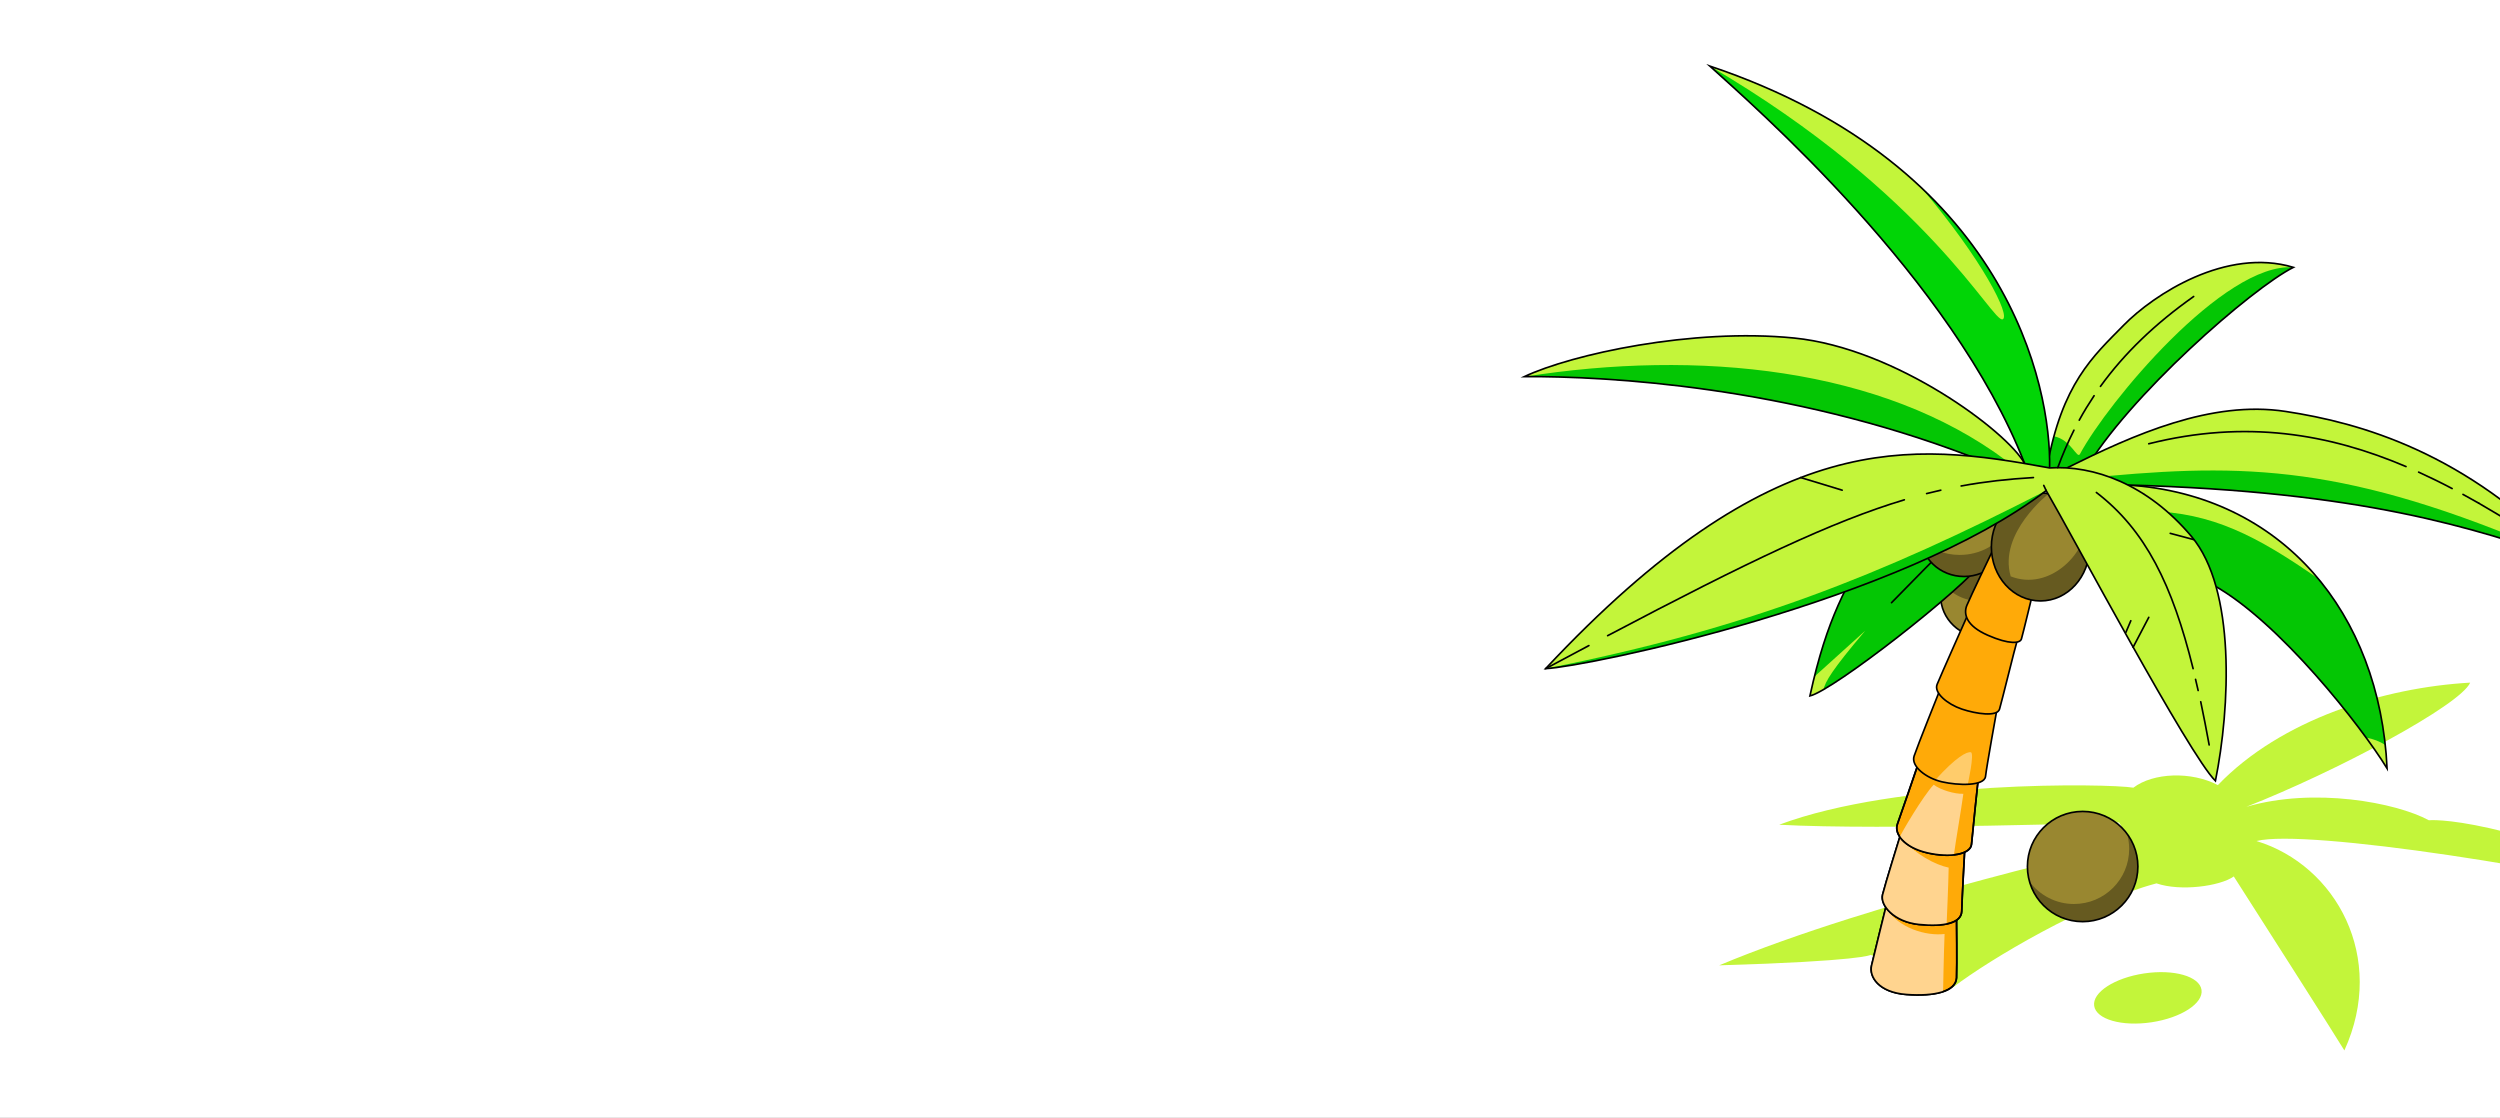 <svg width="492" height="220" viewBox="0 0 492 220" fill="none" xmlns="http://www.w3.org/2000/svg">
<rect x="0" y="0" width="492" height="220" fill="#333333" stroke="none"/>
<g clip-path="url(#clip0)">
<rect width="492" height="220" fill="white"/>
<path d="M384.354 194.306C391.528 188.803 410.616 177.505 424.402 173.846C429.087 175.475 436.931 174.407 439.608 172.484C441.91 176.063 460.623 205.39 461.372 206.726C469.725 188.43 459.739 170.294 444.079 165.513C453.689 163.055 505.651 171.095 533.385 178.387C491.73 160.01 477.997 161.426 477.997 161.426C471.518 157.927 455.402 154.882 442.071 158.782C459.659 151.891 484.181 138.803 486.135 134.342C469.136 135.304 448.924 141.554 436.476 154.508C431.256 151.757 423.733 152.051 419.851 155.016C415.006 154.188 373.565 153.52 350.141 162.307C370.406 163.429 417.04 161.853 417.04 161.853L419.396 165.887C419.396 165.887 369.148 177.051 338.335 189.979C366.444 189.151 368.158 187.922 368.158 187.922L384.354 194.306Z" fill="#C3F53A"/>
<path d="M403.361 92.088C403.709 76.275 395.196 32.739 336.488 13C344.974 20.692 384.22 54.747 398.435 91.206C400.122 92.755 403.361 92.088 403.361 92.088Z" fill="#01D605"/>
<path d="M409.866 181.378C415.868 181.378 420.734 176.523 420.734 170.534C420.734 164.545 415.868 159.69 409.866 159.69C403.863 159.69 398.997 164.545 398.997 170.534C398.997 176.523 403.863 181.378 409.866 181.378Z" fill="#665A20"/>
<path d="M402.852 92.007C405.77 75.474 411.954 70.105 417.924 64.016C423.894 57.926 438.136 48.657 451.333 52.611C443.195 56.724 418.754 77.958 410.08 92.969C402.879 93.61 402.852 92.007 402.852 92.007Z" fill="#C3F53A"/>
<path d="M404.217 85.864C403.709 87.734 403.254 89.764 402.852 92.007C402.852 92.007 402.852 93.61 410.053 92.969C418.727 77.958 443.195 56.724 451.307 52.611C437.654 51.649 414.792 79.187 409.331 89.363C408.768 90.405 407.59 86.505 404.217 85.864Z" fill="#04C604"/>
<path d="M390.537 125.502C395.298 125.502 399.157 121.819 399.157 117.275C399.157 112.732 395.298 109.049 390.537 109.049C385.777 109.049 381.917 112.732 381.917 117.275C381.917 121.819 385.777 125.502 390.537 125.502Z" fill="#998730"/>
<path d="M382.372 114.657C383.844 116.821 386.548 118.29 389.627 118.29C393.509 118.29 396.775 115.993 397.792 112.841C396.266 110.571 393.589 109.048 390.537 109.048C386.762 109.048 383.523 111.399 382.372 114.657Z" fill="#665A20"/>
<path d="M390.537 125.502C395.298 125.502 399.157 121.819 399.157 117.275C399.157 112.732 395.298 109.049 390.537 109.049C385.777 109.049 381.917 112.732 381.917 117.275C381.917 121.819 385.777 125.502 390.537 125.502Z" stroke="black" stroke-width="0.33" stroke-miterlimit="10"/>
<path d="M402.852 92.007C405.77 75.474 411.954 70.105 417.924 64.016C423.894 57.926 438.136 48.657 451.333 52.611C443.195 56.724 418.754 77.958 410.08 92.969C402.879 93.61 402.852 92.007 402.852 92.007Z" stroke="black" stroke-width="0.33" stroke-miterlimit="10"/>
<path d="M418.781 95.453C449.192 97.43 468.333 120.667 469.779 151.223C464.639 142.863 448.523 122.27 435.513 115.111C429.409 109.155 418.781 95.453 418.781 95.453Z" fill="#C3F53A"/>
<path d="M469.404 146.602C468.012 133.861 463.461 122.59 456.233 113.883C444.079 105.416 435.325 100.875 422.85 100.581C426.491 105.095 431.818 111.505 435.485 115.085C445.98 120.854 458.508 135.384 465.656 145.16C467.101 145.427 468.386 145.934 469.404 146.602Z" fill="#04C604"/>
<path d="M418.781 95.453C449.192 97.43 468.333 120.667 469.779 151.223C464.639 142.863 448.523 122.27 435.513 115.111C429.409 109.155 418.781 95.453 418.781 95.453Z" stroke="black" stroke-width="0.33" stroke-miterlimit="10"/>
<path d="M406.761 92.088C420.012 85.517 435.164 78.733 449.834 80.976C464.531 83.22 485.305 89.016 505.731 110.357C486.59 103.813 464.853 96.735 418.781 95.453C411.82 95.026 406.761 92.088 406.761 92.088Z" fill="#C3F53A"/>
<path d="M418.78 95.453C464.879 96.762 486.59 103.813 505.758 110.357C464.451 92.034 444.025 91.046 415.032 93.663L418.78 95.453Z" fill="#04C604"/>
<path d="M403.361 92.088C403.709 76.275 395.196 32.739 336.488 13C344.974 20.692 384.22 54.747 398.435 91.206C400.122 92.755 403.361 92.088 403.361 92.088Z" fill="#01D506"/>
<path d="M368.8 105.656C363.366 115.539 359.618 121.281 356.192 136.96C360.876 135.838 386.389 115.913 390.484 110.25C394.58 104.588 386.683 99.379 386.683 99.379L372.655 101.543L368.8 105.656Z" fill="#04C604"/>
<path d="M372.253 118.61C377.018 113.722 381.114 109.609 381.114 109.609" stroke="black" stroke-width="0.33" stroke-miterlimit="10" stroke-linecap="round"/>
<path d="M357.102 133.14C357.102 133.14 363.071 127.745 367.087 124.113C360.528 131.858 359.243 134.075 358.842 135.758C357.557 136.452 356.218 136.987 356.218 136.987L357.102 133.14Z" fill="#C3F53A"/>
<path d="M368.8 105.656C363.366 115.539 359.618 121.281 356.192 136.96C360.876 135.838 386.389 115.913 390.484 110.25C394.58 104.588 386.683 99.379 386.683 99.379L372.655 101.543L368.8 105.656Z" stroke="black" stroke-width="0.33" stroke-miterlimit="10"/>
<path d="M398.435 91.206C395.062 84.983 373.137 68.529 353.086 66.526C333.035 64.523 309.316 69.731 300 74.112C316.624 74.032 351.747 76.035 387.513 89.71C394.821 92.355 398.007 91.553 398.435 91.206Z" fill="#C3F53A"/>
<path d="M336.488 13C354.906 19.197 368.372 27.717 378.17 37.012C390.19 51.142 395.704 62.173 394.125 62.84C392.171 63.668 379.535 38.214 336.488 13Z" fill="#C3F53A"/>
<path d="M386.522 113.455C391.283 113.455 395.142 109.772 395.142 105.229C395.142 100.685 391.283 97.002 386.522 97.002C381.761 97.002 377.902 100.685 377.902 105.229C377.902 109.772 381.761 113.455 386.522 113.455Z" fill="#998730"/>
<path d="M385.665 109.208C382.64 109.208 379.882 108.06 377.955 106.244C378.464 110.33 382.104 113.482 386.521 113.482C391.287 113.482 395.142 109.796 395.142 105.255C395.142 104.881 395.115 104.534 395.061 104.16C393.268 107.152 389.734 109.208 385.665 109.208Z" fill="#665A20"/>
<path d="M386.522 113.455C391.283 113.455 395.142 109.772 395.142 105.229C395.142 100.685 391.283 97.002 386.522 97.002C381.761 97.002 377.902 100.685 377.902 105.229C377.902 109.772 381.761 113.455 386.522 113.455Z" stroke="black" stroke-width="0.33" stroke-miterlimit="10"/>
<path d="M387.513 89.737C351.747 76.035 316.624 74.058 300 74.138C334.213 68.716 370.353 72.349 394.821 90.645C391.823 90.645 387.513 89.737 387.513 89.737Z" fill="#04C604"/>
<path d="M398.435 91.206C395.062 84.983 373.137 68.529 353.086 66.526C333.035 64.523 309.316 69.731 300 74.112C316.624 74.032 351.747 76.035 387.513 89.71C394.821 92.355 398.007 91.553 398.435 91.206Z" stroke="black" stroke-width="0.33" stroke-miterlimit="10"/>
<path d="M406.761 92.088C420.012 85.517 435.164 78.733 449.834 80.976C464.531 83.22 485.305 89.016 505.731 110.357C486.59 103.813 464.853 96.735 418.781 95.453C411.82 95.026 406.761 92.088 406.761 92.088Z" stroke="black" stroke-width="0.33" stroke-miterlimit="10"/>
<path d="M403.361 92.088C403.709 76.275 395.196 32.739 336.488 13C344.974 20.692 384.22 54.747 398.435 91.206C400.122 92.755 403.361 92.088 403.361 92.088Z" stroke="black" stroke-width="0.33" stroke-miterlimit="10"/>
<path d="M371.129 178.547C371.129 178.547 368.826 187.842 368.318 190.032C367.809 192.196 369.71 195.321 375.198 195.721C380.686 196.122 384.916 195.16 385.049 192.436C385.156 189.712 385.049 181.111 385.049 181.111L371.129 178.547Z" fill="#FFAA08" stroke="black" stroke-width="0.33" stroke-miterlimit="10"/>
<path d="M375.171 195.721C378.062 195.935 380.632 195.748 382.399 195.16C382.399 195.16 382.533 187.735 382.694 183.809C379.107 184.236 373.592 182.714 371.102 178.574C371.102 178.574 368.8 187.869 368.291 190.059C367.809 192.196 369.71 195.321 375.171 195.721Z" fill="#FFD48F"/>
<path d="M371.129 178.547C371.129 178.547 368.826 187.842 368.318 190.032C367.809 192.196 369.71 195.321 375.198 195.721C380.686 196.122 384.916 195.16 385.049 192.436C385.156 189.712 385.049 181.111 385.049 181.111L371.129 178.547Z" stroke="black" stroke-width="0.33" stroke-miterlimit="10"/>
<path d="M373.887 164.711C373.887 164.711 370.996 174.006 370.487 176.09C369.978 178.173 372.736 181.432 377.635 181.939C382.561 182.447 386.014 181.672 386.068 179.322C386.121 176.971 386.63 167.703 386.63 167.703L373.887 164.711Z" fill="#FFAA08" stroke="black" stroke-width="0.33" stroke-miterlimit="10"/>
<path d="M373.993 164.872C377.152 168.21 380.74 170.16 383.497 170.748C383.47 173.339 383.095 181.859 383.095 181.859C381.676 182.153 379.803 182.179 377.661 181.966C372.735 181.458 370.005 178.173 370.513 176.116C371.022 174.06 373.913 164.738 373.913 164.738L373.993 164.872Z" fill="#FFD48F"/>
<path d="M373.887 164.711C373.887 164.711 370.996 174.006 370.487 176.09C369.978 178.173 372.736 181.432 377.635 181.939C382.561 182.447 386.014 181.672 386.068 179.322C386.121 176.971 386.63 167.703 386.63 167.703L373.887 164.711Z" stroke="black" stroke-width="0.33" stroke-miterlimit="10"/>
<path d="M377.259 151.036C377.259 151.036 374.074 160.358 373.404 162.201C372.735 164.043 374.689 166.768 379.267 167.836C383.845 168.905 387.834 168.103 387.994 166.154C388.155 164.204 389.279 153.653 389.279 153.653L377.259 151.036Z" fill="#FFAA08" stroke="black" stroke-width="0.33" stroke-miterlimit="10"/>
<path d="M380.552 154.428C378.438 156.645 374.047 164.15 373.887 164.711C375.814 166.474 377.099 168.237 384.514 168.29C384.943 165.165 385.933 159.53 386.388 156.218C384.729 156.298 381.891 155.47 380.552 154.428Z" fill="#FFD48F"/>
<path d="M377.259 151.036C377.259 151.036 374.074 160.358 373.404 162.201C372.735 164.043 374.689 166.768 379.267 167.836C383.845 168.905 387.834 168.103 387.994 166.154C388.155 164.204 389.279 153.653 389.279 153.653L377.259 151.036Z" stroke="black" stroke-width="0.33" stroke-miterlimit="10"/>
<path d="M381.516 136.426C381.516 136.426 377.366 146.789 376.697 148.792C376.028 150.796 379.053 153.146 382.185 153.867C385.317 154.588 390.511 154.749 390.752 152.799C390.966 150.849 392.893 140.192 392.893 140.192L381.516 136.426Z" fill="#FFAA08"/>
<path d="M380.874 153.493C384.943 148.979 387.084 147.884 387.861 148.044C388.637 148.205 387.245 154.401 387.245 154.401C387.245 154.401 383.042 154.588 380.874 153.493Z" fill="#FFCC6B"/>
<path d="M381.516 136.426C381.516 136.426 377.366 146.789 376.697 148.792C376.028 150.796 379.053 153.146 382.185 153.867C385.317 154.588 390.511 154.749 390.752 152.799C390.966 150.849 392.893 140.192 392.893 140.192L381.516 136.426Z" stroke="black" stroke-width="0.33" stroke-miterlimit="10"/>
<path d="M387.031 121.495C387.031 121.495 381.891 133.034 381.222 134.69C380.553 136.346 383.23 138.589 386.094 139.551C388.958 140.512 393.054 141.1 393.509 139.551C393.965 138.002 396.668 126.997 396.883 126.436C397.097 125.875 387.031 121.495 387.031 121.495Z" fill="#FFAA08" stroke="black" stroke-width="0.33" stroke-miterlimit="10"/>
<path d="M392.01 108.648C392.01 108.648 387.807 117.382 387.085 119.118C386.362 120.854 386.977 123.178 391.207 125.021C395.41 126.864 397.552 126.65 397.819 125.742C398.087 124.86 400.175 116.206 400.175 116.206L392.01 108.648Z" fill="#FFAA08" stroke="black" stroke-width="0.33" stroke-miterlimit="10"/>
<path d="M401.567 118.263C406.904 118.263 411.231 113.504 411.231 107.632C411.231 101.761 406.904 97.002 401.567 97.002C396.23 97.002 391.903 101.761 391.903 107.632C391.903 113.504 396.23 118.263 401.567 118.263Z" fill="#998730"/>
<path d="M403.2 97.136C402.664 97.029 402.129 96.975 401.593 96.975C396.239 96.975 391.929 101.73 391.929 107.606C391.929 113.482 396.266 118.236 401.593 118.236C406.948 118.236 411.258 113.482 411.258 107.606C411.258 106.137 410.99 104.721 410.481 103.439C410.481 108.941 403.28 116.393 395.704 113.429C393.214 104.908 403.2 97.136 403.2 97.136Z" fill="#665A20"/>
<path d="M401.567 118.263C406.904 118.263 411.231 113.504 411.231 107.632C411.231 101.761 406.904 97.002 401.567 97.002C396.23 97.002 391.903 101.761 391.903 107.632C391.903 113.504 396.23 118.263 401.567 118.263Z" stroke="black" stroke-width="0.33" stroke-miterlimit="10"/>
<path d="M403.361 92.088C375.975 87.066 349.017 83.727 304.177 131.591C312.663 131.137 374.074 118.423 402.692 96.548C407.939 105.576 430.854 148.659 435.994 153.68C438.912 139.177 440.01 115.966 431.309 105.603C422.582 95.213 411.954 91.527 403.361 92.088Z" fill="#C3F53A"/>
<path d="M304.177 131.591C312.663 131.137 374.074 118.423 402.692 96.548C369.925 113.322 343.824 123.739 304.177 131.591Z" fill="#04C604"/>
<path d="M403.361 92.088C375.975 87.066 349.017 83.727 304.177 131.591C312.663 131.137 374.074 118.423 402.692 96.548C407.939 105.576 430.854 148.659 435.994 153.68C438.912 139.177 440.01 115.966 431.309 105.603C422.582 95.213 411.954 91.527 403.361 92.088Z" stroke="black" stroke-width="0.33" stroke-miterlimit="10"/>
<path d="M419.021 167.062C419.021 166.02 418.86 165.005 418.593 164.07C416.612 161.426 413.453 159.69 409.866 159.69C403.869 159.69 398.997 164.551 398.997 170.534C398.997 171.576 399.157 172.591 399.425 173.526C401.406 176.17 404.565 177.906 408.152 177.906C414.149 177.906 419.021 173.072 419.021 167.062Z" fill="#998730"/>
<path d="M409.866 181.378C415.868 181.378 420.734 176.523 420.734 170.534C420.734 164.545 415.868 159.69 409.866 159.69C403.863 159.69 398.997 164.545 398.997 170.534C398.997 176.523 403.863 181.378 409.866 181.378Z" stroke="black" stroke-width="0.33" stroke-miterlimit="10"/>
<path d="M431.604 131.591C427.534 115.111 422.261 104.347 412.57 96.922" stroke="black" stroke-width="0.33" stroke-miterlimit="10" stroke-linecap="round"/>
<path d="M432.594 135.891C432.433 135.144 432.273 134.422 432.085 133.701" stroke="black" stroke-width="0.33" stroke-miterlimit="10" stroke-linecap="round"/>
<path d="M434.763 146.602C434.228 143.637 433.665 140.806 433.103 138.108" stroke="black" stroke-width="0.33" stroke-miterlimit="10" stroke-linecap="round"/>
<path d="M385.959 95.64C390.591 94.785 395.195 94.278 400.174 93.984" stroke="black" stroke-width="0.33" stroke-miterlimit="10" stroke-linecap="round"/>
<path d="M379.16 97.136C380.097 96.895 381.007 96.682 381.944 96.468" stroke="black" stroke-width="0.33" stroke-miterlimit="10" stroke-linecap="round"/>
<path d="M316.384 125.101C344.145 110.464 360.689 102.584 374.77 98.364" stroke="black" stroke-width="0.33" stroke-miterlimit="10" stroke-linecap="round"/>
<path d="M304.177 131.591C307.121 130.015 309.959 128.52 312.69 127.051" stroke="black" stroke-width="0.33" stroke-miterlimit="10" stroke-linecap="round"/>
<path d="M473.499 91.82C458.294 85.357 441.964 82.552 422.876 87.333" stroke="black" stroke-width="0.33" stroke-miterlimit="10" stroke-linecap="round"/>
<path d="M482.574 96.147C480.406 94.999 478.21 93.931 475.988 92.916" stroke="black" stroke-width="0.33" stroke-miterlimit="10" stroke-linecap="round"/>
<path d="M487.821 99.032C486.804 98.444 485.76 97.857 484.716 97.296" stroke="black" stroke-width="0.33" stroke-miterlimit="10" stroke-linecap="round"/>
<path d="M495.745 103.813C493.122 102.157 490.471 100.555 487.821 99.032" stroke="black" stroke-width="0.33" stroke-miterlimit="10" stroke-linecap="round"/>
<path d="M408.153 84.662C406.975 87.013 405.904 89.47 404.967 92.034" stroke="black" stroke-width="0.33" stroke-miterlimit="10" stroke-linecap="round"/>
<path d="M412.115 77.878C411.071 79.454 410.08 81.056 409.197 82.686" stroke="black" stroke-width="0.33" stroke-miterlimit="10" stroke-linecap="round"/>
<path d="M431.711 58.353C424.108 63.722 418.085 69.518 413.373 76.035" stroke="black" stroke-width="0.33" stroke-miterlimit="10" stroke-linecap="round"/>
<path d="M423.421 201.185C429.254 200.311 433.659 197.449 433.259 194.794C432.86 192.139 427.806 190.696 421.973 191.571C416.139 192.445 411.734 195.307 412.134 197.962C412.534 200.617 417.587 202.06 423.421 201.185Z" fill="#C3F53A"/>
<path d="M402.691 96.548L402.21 95.533" stroke="black" stroke-width="0.33" stroke-miterlimit="10" stroke-linecap="round"/>
<path d="M419.798 127.371L422.877 121.495" stroke="black" stroke-width="0.33" stroke-miterlimit="10" stroke-linecap="round"/>
<path d="M354.371 93.984L362.536 96.468" stroke="black" stroke-width="0.33" stroke-miterlimit="10" stroke-linecap="round"/>
<path d="M418.379 124.433L419.343 122.163" stroke="black" stroke-width="0.33" stroke-miterlimit="10" stroke-linecap="round"/>
<path d="M431.711 106.19L427.106 104.962" stroke="black" stroke-width="0.33" stroke-miterlimit="10" stroke-linecap="round"/>
</g>
<defs>
<clipPath id="clip0">
<rect width="492" height="220" fill="white"/>
</clipPath>
</defs>
</svg>
